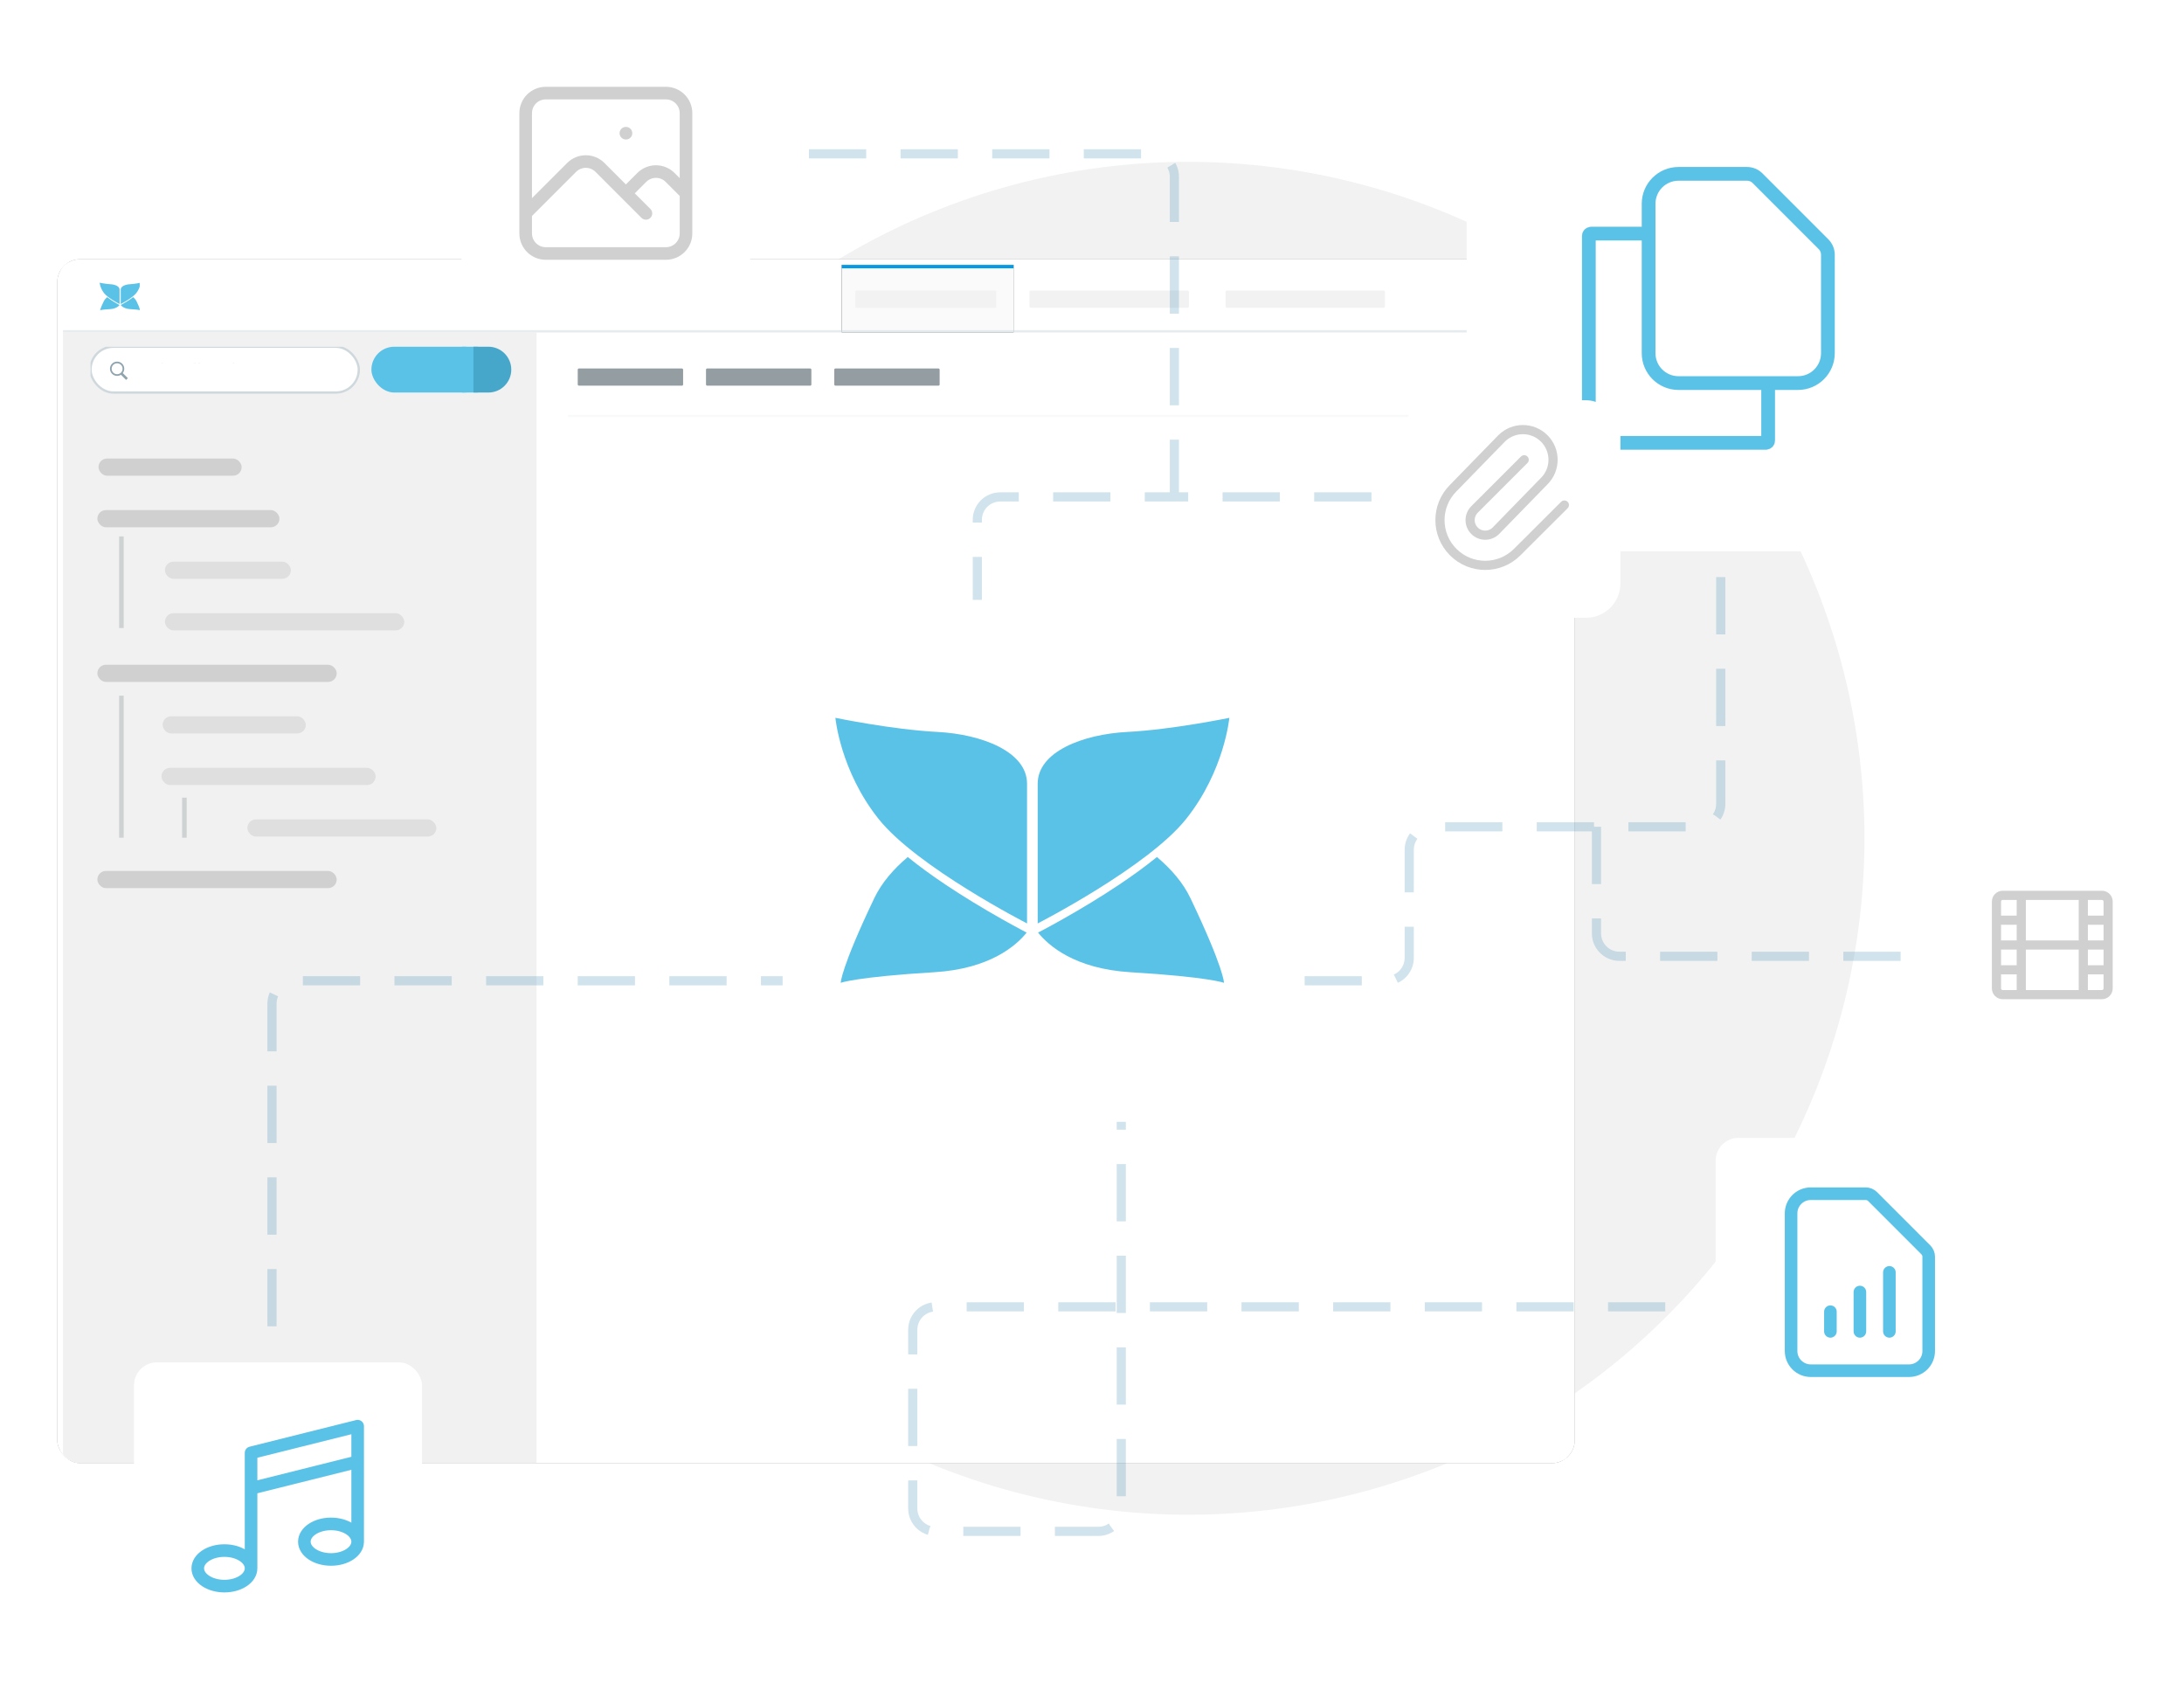 <?xml version="1.0"?>
<svg xmlns="http://www.w3.org/2000/svg" width="800" height="619" viewBox="0 0 1907 1475" fill="none">
<circle cx="1037.5" cy="731.5" r="590.5" fill="#F2F2F2"/>
<g filter="url(#filter0_d)">
<g clip-path="url(#clip0)">
<rect x="40" y="216" width="1325" height="1051" rx="20" fill="#969696"/>
<rect x="42.5" y="218.5" width="1808" height="1046" rx="10.5" fill="white" stroke="white" stroke-width="5"/>
<mask id="mask0" style="mask-type:alpha" maskUnits="userSpaceOnUse" x="40" y="216" width="1813" height="1051">
<rect x="42.5" y="218.5" width="1808" height="1046" rx="10.5" fill="white" stroke="white" stroke-width="5"/>
</mask>
<g mask="url(#mask0)">
<rect width="1803" height="58.907" transform="translate(45 220.935)" fill="white"/>
<path fill-rule="evenodd" clip-rule="evenodd" d="M86.26 237.821C82.141 237.607 77 236.518 77 236.518C77 236.518 77.412 241.232 80.887 245.643C84.38 250.053 94.41 255.125 94.41 255.125V242.482C94.41 239.625 90.362 238.018 86.26 237.821ZM103.563 237.821C107.683 237.607 112.823 236.518 112.823 236.518C112.823 236.518 112.411 241.232 108.936 245.643C105.444 250.053 95.413 255.125 95.413 255.125V242.482C95.413 239.625 99.461 238.018 103.563 237.821ZM109.277 252.839C108.614 251.446 107.521 250.196 106.214 249.107C105.229 249.946 104.082 250.768 102.721 251.66C101.109 252.75 99.407 253.785 97.634 254.768C97.061 255.125 96.488 255.428 95.968 255.696C95.943 255.713 95.919 255.73 95.894 255.746C95.762 255.835 95.639 255.919 95.503 255.964C95.476 255.964 95.462 255.977 95.449 255.991C95.436 256.004 95.422 256.018 95.395 256.018C96.327 257.16 98.727 259.285 103.814 259.589C110.942 260 112.34 260.518 112.34 260.518C112.34 260.518 112.34 259.214 109.277 252.839ZM83.556 249.107C82.302 250.196 81.209 251.446 80.546 252.839C77.466 259.214 77.466 260.518 77.466 260.518C77.466 260.518 78.863 260 85.992 259.589C91.079 259.285 93.479 257.16 94.41 256.018C94.383 256.018 94.37 256.004 94.356 255.991C94.343 255.977 94.329 255.964 94.303 255.964C94.166 255.919 94.043 255.835 93.911 255.746C93.887 255.73 93.862 255.713 93.837 255.696C93.317 255.428 92.744 255.125 92.171 254.768C90.398 253.785 88.696 252.75 87.084 251.66C85.741 250.768 84.594 249.946 83.556 249.107Z" fill="#5BC2E7"/>
<path fill-rule="evenodd" clip-rule="evenodd" d="M174.874 240.992C174.721 241.297 174.415 241.45 174.007 241.45C173.783 241.45 173.641 241.368 173.461 241.264L173.461 241.264C173.395 241.226 173.324 241.186 173.242 241.145C172.936 240.992 172.63 240.84 172.222 240.535C172.032 240.472 171.852 240.383 171.662 240.289C171.391 240.156 171.102 240.014 170.743 239.924L170.651 239.901C170.073 239.757 169.523 239.619 168.651 239.619C167.886 239.619 167.325 239.772 166.866 239.924C166.254 240.077 165.846 240.382 165.54 240.687C165.081 240.992 164.775 241.297 164.673 241.704L164.631 241.829C164.493 242.237 164.367 242.61 164.367 243.026C164.367 243.636 164.52 244.043 164.826 244.501C165.132 244.958 165.591 245.263 166.152 245.518C166.208 245.545 166.264 245.573 166.319 245.601C166.868 245.877 167.395 246.142 168.09 246.28C168.774 246.417 169.418 246.675 170.093 246.946L170.2 246.989L170.335 247.043C170.506 247.111 170.675 247.18 170.842 247.248C171.422 247.482 171.985 247.71 172.579 247.907C173.17 248.143 173.64 248.47 174.105 248.795L174.106 248.795C174.242 248.89 174.378 248.985 174.517 249.077C175.129 249.535 175.537 250.094 175.843 250.704C176.149 251.314 176.302 252.179 176.302 253.043C176.302 254.06 176.149 255.128 175.69 255.992C175.231 256.857 174.823 257.619 174.058 258.331C173.293 258.941 172.426 259.501 171.406 259.806C170.386 260.111 169.161 260.416 167.682 260.416C166.05 260.416 164.724 260.111 163.398 259.653C162.072 259.196 161.052 258.484 160.134 257.721L161.001 256.246L161.46 255.789C161.613 255.636 161.919 255.636 162.072 255.636C162.225 255.636 162.684 255.789 162.939 255.941C163.137 256.04 163.334 256.202 163.559 256.387L163.559 256.387C163.683 256.488 163.815 256.596 163.959 256.704C164.278 256.916 164.572 257.054 164.927 257.221C165.083 257.294 165.251 257.373 165.438 257.467C166.05 257.619 166.764 257.772 167.682 257.772C168.447 257.772 169.161 257.619 169.773 257.467C170.386 257.314 170.794 257.009 171.253 256.602C171.712 256.297 172.018 255.84 172.12 255.433L172.153 255.335C172.294 254.916 172.426 254.525 172.426 253.958C172.426 253.348 172.273 252.789 171.967 252.331C171.661 251.874 171.1 251.314 170.641 251.009C170.585 250.981 170.53 250.954 170.475 250.926L170.474 250.926C169.924 250.65 169.398 250.385 168.702 250.246C168.018 250.11 167.375 249.852 166.7 249.58L166.699 249.58C166.619 249.548 166.539 249.516 166.458 249.484C166.18 249.373 165.909 249.282 165.639 249.192C165.167 249.034 164.701 248.878 164.214 248.619C163.973 248.475 163.751 248.345 163.542 248.223L163.541 248.222L163.541 248.222L163.54 248.222L163.54 248.222C163.089 247.958 162.694 247.728 162.276 247.45C161.664 246.992 161.256 246.433 160.95 245.67C160.644 244.907 160.491 244.196 160.491 243.179C160.491 242.314 160.644 241.551 161.103 240.687C161.409 239.924 161.97 239.212 162.735 238.602C163.5 237.992 164.214 237.585 165.234 237.128C166.254 236.67 167.325 236.518 168.651 236.518C170.131 236.518 171.457 236.823 172.63 237.28C173.803 237.738 174.874 238.45 175.741 239.212L174.874 240.992ZM134.939 236.874V240.28H127.952V260.518H124.228V240.28H117.292V236.874H134.939ZM147.332 236.874C148.658 236.874 149.985 237.179 151.056 237.636C152.229 238.094 153.147 238.806 154.014 239.568C154.881 240.331 155.493 241.501 155.952 242.67C156.411 243.992 156.717 245.314 156.717 246.941C156.717 247.551 156.717 247.958 156.564 248.111C156.411 248.263 156.105 248.416 155.799 248.416H140.702C140.702 249.89 141.008 251.06 141.314 252.128C141.62 253.145 142.181 254.06 142.793 254.772C143.405 255.484 144.119 255.941 145.037 256.399C145.904 256.704 146.822 257.009 147.995 257.009C149.016 257.009 149.934 256.857 150.495 256.704C151.107 256.551 151.821 256.246 152.433 255.941C153.045 255.636 153.3 255.484 153.759 255.179C154.065 254.874 154.371 254.874 154.626 254.874C154.932 254.874 155.238 255.026 155.391 255.331L156.564 256.806C156.105 257.416 155.544 257.975 154.779 258.433C154.014 258.89 153.3 259.196 152.535 259.45C151.888 259.708 151.167 259.857 150.529 259.989C150.412 260.013 150.299 260.036 150.189 260.06C149.322 260.212 148.556 260.212 147.689 260.212C146.057 260.212 144.731 259.907 143.405 259.45C142.079 258.992 140.906 258.128 139.988 257.111C138.968 256.094 138.203 254.874 137.744 253.297C137.132 251.823 136.979 250.043 136.979 248.111C136.979 246.484 137.285 245.009 137.744 243.687C138.203 242.365 138.917 241.196 139.835 240.128C140.702 239.111 141.926 238.348 143.252 237.789C144.527 237.179 145.751 236.874 147.332 236.874ZM142.895 241.45C144.068 240.433 145.547 239.823 147.485 239.823C148.403 239.823 149.118 239.975 149.679 240.28C150.444 240.585 151.005 240.992 151.464 241.602C152.025 242.06 152.331 242.772 152.637 243.535C152.943 244.246 153.096 245.162 153.096 246.026H140.804C141.11 244.094 141.875 242.619 142.895 241.45ZM193.439 241.45C193.847 241.45 194.153 241.297 194.306 240.992L195.173 239.518C194.306 238.755 193.235 238.043 192.062 237.585C190.889 237.128 189.562 236.823 188.083 236.823C186.757 236.823 185.686 236.975 184.666 237.433C183.646 237.89 182.932 238.297 182.167 238.907C181.402 239.518 180.841 240.229 180.535 240.992C180.076 241.857 179.923 242.619 179.923 243.484C179.923 244.501 180.076 245.212 180.382 245.975C180.688 246.738 181.096 247.297 181.708 247.755C181.847 247.847 181.983 247.942 182.119 248.037C182.585 248.361 183.055 248.688 183.646 248.924C184.133 249.183 184.599 249.339 185.071 249.497C185.341 249.587 185.612 249.678 185.89 249.789C185.971 249.821 186.052 249.853 186.132 249.885L186.132 249.886C186.807 250.157 187.45 250.415 188.134 250.551C188.83 250.69 189.356 250.955 189.906 251.231L189.906 251.231C189.941 251.248 189.975 251.265 190.009 251.283C190.03 251.293 190.051 251.304 190.072 251.314C190.633 251.568 191.093 251.874 191.399 252.331C191.705 252.789 191.858 253.348 191.858 253.958C191.858 254.525 191.726 254.916 191.584 255.335L191.552 255.433C191.45 255.84 191.144 256.297 190.685 256.602C190.225 257.009 189.817 257.314 189.205 257.467C188.593 257.619 187.879 257.772 187.114 257.772C186.196 257.772 185.482 257.619 184.87 257.467C184.683 257.373 184.515 257.294 184.359 257.221C184.004 257.054 183.71 256.916 183.391 256.704C183.247 256.596 183.115 256.488 182.992 256.387L182.991 256.387L182.991 256.387C182.766 256.202 182.569 256.04 182.371 255.941C182.116 255.789 181.657 255.636 181.504 255.636C181.351 255.636 181.045 255.636 180.892 255.789L180.433 256.246L179.566 257.721C180.484 258.484 181.504 259.196 182.83 259.653C184.156 260.111 185.482 260.416 187.114 260.416C188.593 260.416 189.817 260.111 190.838 259.806C191.858 259.501 192.725 259.094 193.49 258.331C194.255 257.619 194.663 256.857 195.122 255.992C195.581 255.128 195.734 254.06 195.734 253.043C195.734 252.179 195.581 251.314 195.275 250.704C194.969 250.094 194.561 249.535 193.949 249.077C193.81 248.985 193.674 248.89 193.537 248.795L193.537 248.795C193.072 248.47 192.602 248.143 192.011 247.907C191.417 247.71 190.854 247.482 190.274 247.248L190.274 247.247C190.107 247.18 189.938 247.111 189.766 247.043C189.685 247.011 189.605 246.978 189.525 246.946L189.525 246.946C188.85 246.675 188.206 246.417 187.522 246.28C186.827 246.142 186.3 245.877 185.751 245.601C185.696 245.573 185.64 245.545 185.584 245.518C185.023 245.263 184.564 244.958 184.258 244.501C183.952 244.043 183.799 243.636 183.799 243.026C183.799 242.61 183.925 242.237 184.063 241.829L184.105 241.704C184.207 241.297 184.513 240.992 184.972 240.687C185.278 240.382 185.686 240.077 186.298 239.924C186.757 239.772 187.318 239.619 188.083 239.619C188.955 239.619 189.505 239.757 190.083 239.901L190.174 239.924C190.534 240.014 190.823 240.156 191.094 240.289C191.283 240.383 191.464 240.472 191.654 240.535C192.062 240.84 192.368 240.992 192.674 241.145C192.756 241.186 192.827 241.226 192.893 241.264C193.073 241.368 193.215 241.45 193.439 241.45ZM217.308 259.907H215.574C215.115 259.907 214.809 259.907 214.707 259.755C214.401 259.602 214.248 259.297 214.248 258.992L213.789 256.907C213.221 257.474 212.696 257.865 212.135 258.284L212.004 258.382C211.391 258.84 210.83 259.145 210.218 259.399C209.606 259.704 208.892 259.857 208.127 260.009L208.007 260.033C207.287 260.177 206.603 260.314 205.781 260.314C204.914 260.314 203.996 260.162 203.282 260.009C202.517 259.857 201.803 259.399 201.191 258.992C200.579 258.535 200.171 257.823 199.865 257.06C199.559 256.297 199.406 255.433 199.406 254.416C199.406 253.551 199.712 252.636 200.171 251.924C200.63 251.06 201.497 250.297 202.517 249.687C203.537 249.077 205.016 248.518 206.801 248.06C208.586 247.602 210.779 247.45 213.33 247.297V245.518C213.33 243.738 212.871 242.416 212.157 241.551C211.391 240.687 210.218 240.229 208.739 240.229C207.719 240.229 206.954 240.382 206.24 240.535C206.086 240.612 205.934 240.689 205.784 240.765C205.341 240.991 204.913 241.209 204.455 241.399C203.996 241.704 203.588 242.009 203.282 242.263C202.976 242.568 202.517 242.568 202.262 242.568C201.956 242.568 201.803 242.568 201.497 242.416C201.258 242.297 201.206 242.178 201.121 241.986C201.098 241.932 201.072 241.873 201.038 241.806L200.579 240.331C201.752 239.162 203.231 238.246 204.557 237.687C206.036 237.077 207.668 236.823 209.453 236.823C210.779 236.823 211.8 236.975 212.871 237.433C213.942 237.89 214.656 238.45 215.37 239.212C216.135 239.975 216.543 240.84 216.849 241.857C217.155 242.874 217.308 244.094 217.308 245.416V259.907ZM208.943 257.263C208.331 257.416 207.77 257.416 207.005 257.416C206.597 257.416 205.985 257.416 205.373 257.111C205.339 257.098 205.305 257.086 205.271 257.073C204.89 256.932 204.481 256.78 204.2 256.501C203.894 256.246 203.588 255.941 203.435 255.484C203.282 255.179 203.129 254.619 203.129 254.009C203.129 253.399 203.282 252.84 203.741 252.382C204.2 251.924 204.761 251.518 205.526 251.06C206.291 250.806 207.311 250.501 208.637 250.196C209.963 249.89 211.595 249.738 213.381 249.738V254.467C213.076 254.837 212.795 255.096 212.506 255.362C212.359 255.497 212.209 255.634 212.054 255.789C212.013 255.812 211.971 255.835 211.929 255.858C211.496 256.098 210.993 256.375 210.575 256.653C210.116 256.958 209.555 257.111 208.943 257.263Z" fill="#5BC2E7"/>
<rect width="150" height="58.907" transform="translate(725 220.935)" fill="#263238"/>
<rect x="725" y="220.935" width="150" height="58.907" fill="#FAFAFA"/>
<rect x="725" y="220.935" width="150" height="3" fill="#039BE5"/>
<path d="M740.196 255.935L743.99 246.135H745.53L749.296 255.935H747.686L746.762 253.499H742.66L741.736 255.935H740.196ZM743.962 250.083L743.22 252.043H746.216L745.446 250.027C745.418 249.961 745.362 249.798 745.278 249.537C745.194 249.275 745.1 248.986 744.998 248.669C744.895 248.351 744.802 248.071 744.718 247.829C744.643 248.071 744.559 248.337 744.466 248.627C744.372 248.916 744.279 249.191 744.186 249.453C744.102 249.714 744.027 249.924 743.962 250.083ZM754.044 256.075C752.458 256.075 751.226 255.44 750.348 254.171L751.384 252.981C751.842 253.634 752.28 254.087 752.7 254.339C753.12 254.591 753.62 254.717 754.198 254.717C754.73 254.717 755.178 254.595 755.542 254.353C755.916 254.11 756.102 253.797 756.102 253.415C756.102 252.985 755.92 252.635 755.556 252.365C755.192 252.085 754.618 251.87 753.834 251.721C751.837 251.329 750.838 250.335 750.838 248.739C750.838 248.207 750.988 247.735 751.286 247.325C751.585 246.914 751.986 246.592 752.49 246.359C753.004 246.116 753.578 245.995 754.212 245.995C755.752 245.995 756.858 246.569 757.53 247.717L756.466 248.767C756.186 248.309 755.85 247.959 755.458 247.717C755.076 247.474 754.646 247.353 754.17 247.353C753.629 247.353 753.19 247.479 752.854 247.731C752.518 247.973 752.35 248.295 752.35 248.697C752.35 249.098 752.5 249.425 752.798 249.677C753.106 249.919 753.629 250.115 754.366 250.265C755.393 250.479 756.191 250.825 756.76 251.301C757.33 251.777 757.614 252.351 757.614 253.023C757.614 253.956 757.292 254.698 756.648 255.249C756.014 255.799 755.146 256.075 754.044 256.075ZM762.781 256.075C761.194 256.075 759.962 255.44 759.085 254.171L760.121 252.981C760.578 253.634 761.017 254.087 761.437 254.339C761.857 254.591 762.356 254.717 762.935 254.717C763.467 254.717 763.915 254.595 764.279 254.353C764.652 254.11 764.839 253.797 764.839 253.415C764.839 252.985 764.657 252.635 764.293 252.365C763.929 252.085 763.355 251.87 762.571 251.721C760.573 251.329 759.575 250.335 759.575 248.739C759.575 248.207 759.724 247.735 760.023 247.325C760.321 246.914 760.723 246.592 761.227 246.359C761.74 246.116 762.314 245.995 762.949 245.995C764.489 245.995 765.595 246.569 766.267 247.717L765.203 248.767C764.923 248.309 764.587 247.959 764.195 247.717C763.812 247.474 763.383 247.353 762.907 247.353C762.365 247.353 761.927 247.479 761.591 247.731C761.255 247.973 761.087 248.295 761.087 248.697C761.087 249.098 761.236 249.425 761.535 249.677C761.843 249.919 762.365 250.115 763.103 250.265C764.129 250.479 764.927 250.825 765.497 251.301C766.066 251.777 766.351 252.351 766.351 253.023C766.351 253.956 766.029 254.698 765.385 255.249C764.75 255.799 763.882 256.075 762.781 256.075ZM768.493 255.935V246.135H774.667V247.591H770.005V250.181H773.897V251.637H770.005V254.479H774.667V255.935H768.493ZM778.955 255.935V247.591H776.211V246.135H783.295V247.591H780.467V255.935H778.955ZM783.135 252.645V251.217H787.167V252.645H783.135ZM789.274 255.935V246.135H790.758L793.964 251.357L797.226 246.135H798.626V255.935H797.114V251.917C797.114 251.291 797.124 250.717 797.142 250.195C797.17 249.672 797.208 249.163 797.254 248.669L794.384 253.121H793.46L790.646 248.683C790.693 249.149 790.726 249.644 790.744 250.167C790.772 250.68 790.786 251.263 790.786 251.917V255.935H789.274ZM800.352 255.935L804.146 246.135H805.686L809.452 255.935H807.842L806.918 253.499H802.816L801.892 255.935H800.352ZM804.118 250.083L803.376 252.043H806.372L805.602 250.027C805.574 249.961 805.518 249.798 805.434 249.537C805.35 249.275 805.257 248.986 805.154 248.669C805.051 248.351 804.958 248.071 804.874 247.829C804.799 248.071 804.715 248.337 804.622 248.627C804.529 248.916 804.435 249.191 804.342 249.453C804.258 249.714 804.183 249.924 804.118 250.083ZM811.177 255.935V246.135H812.535L818.233 253.765C818.158 253.195 818.102 252.537 818.065 251.791C818.037 251.044 818.023 250.232 818.023 249.355V246.135H819.535V255.935H818.149L812.451 248.459C812.516 249.271 812.567 249.901 812.605 250.349C812.642 250.787 812.665 251.119 812.675 251.343C812.684 251.557 812.689 251.73 812.689 251.861V255.935H811.177ZM821.256 255.935L825.05 246.135H826.59L830.356 255.935H828.746L827.822 253.499H823.72L822.796 255.935H821.256ZM825.022 250.083L824.28 252.043H827.276L826.506 250.027C826.478 249.961 826.422 249.798 826.338 249.537C826.254 249.275 826.161 248.986 826.058 248.669C825.956 248.351 825.862 248.071 825.778 247.829C825.704 248.071 825.62 248.337 825.526 248.627C825.433 248.916 825.34 249.191 825.246 249.453C825.162 249.714 825.088 249.924 825.022 250.083ZM836.19 256.075C835.48 256.075 834.818 255.949 834.202 255.697C833.586 255.435 833.044 255.076 832.578 254.619C832.111 254.161 831.747 253.629 831.486 253.023C831.234 252.407 831.108 251.744 831.108 251.035C831.108 250.335 831.234 249.681 831.486 249.075C831.747 248.468 832.106 247.941 832.564 247.493C833.03 247.035 833.572 246.681 834.188 246.429C834.804 246.177 835.466 246.051 836.176 246.051C836.67 246.051 837.151 246.121 837.618 246.261C838.094 246.401 838.523 246.597 838.906 246.849C839.288 247.101 839.601 247.39 839.844 247.717L838.864 248.739C838.014 247.927 837.118 247.521 836.176 247.521C835.513 247.521 834.916 247.675 834.384 247.983C833.852 248.291 833.427 248.711 833.11 249.243C832.802 249.775 832.648 250.372 832.648 251.035C832.648 251.52 832.741 251.982 832.928 252.421C833.114 252.85 833.371 253.228 833.698 253.555C834.034 253.881 834.416 254.138 834.846 254.325C835.284 254.511 835.746 254.605 836.232 254.605C836.726 254.605 837.174 254.511 837.576 254.325C837.986 254.138 838.313 253.886 838.556 253.569C838.808 253.242 838.934 252.883 838.934 252.491V252.407H836.148V250.909H840.488C840.516 251.067 840.534 251.217 840.544 251.357C840.553 251.487 840.558 251.618 840.558 251.749C840.558 252.607 840.362 253.363 839.97 254.017C839.587 254.661 839.064 255.165 838.402 255.529C837.739 255.893 837.002 256.075 836.19 256.075ZM842.526 255.935V246.135H848.7V247.591H844.038V250.181H847.93V251.637H844.038V254.479H848.7V255.935H842.526ZM851.126 255.935V246.135H855.298C855.858 246.135 856.371 246.275 856.838 246.555C857.314 246.825 857.692 247.199 857.972 247.675C858.252 248.141 858.392 248.669 858.392 249.257C858.392 249.854 858.215 250.405 857.86 250.909C857.505 251.413 857.053 251.781 856.502 252.015L858.784 255.949L856.95 255.935L854.878 252.253H852.638V255.935H851.126ZM852.638 250.797H855.438C855.849 250.797 856.185 250.647 856.446 250.349C856.717 250.05 856.852 249.681 856.852 249.243C856.852 248.757 856.679 248.361 856.334 248.053C855.998 247.745 855.569 247.591 855.046 247.591H852.638V250.797Z" fill="#78909C"/>
<path d="M1063.8 255.935V254.535H1065.38V247.535H1063.8V246.135H1068.48V247.535H1066.89V254.535H1068.48V255.935H1063.8ZM1070.85 255.935V246.135H1072.33L1075.54 251.357L1078.8 246.135H1080.2V255.935H1078.69V251.917C1078.69 251.291 1078.7 250.717 1078.72 250.195C1078.74 249.672 1078.78 249.163 1078.83 248.669L1075.96 253.121H1075.03L1072.22 248.683C1072.27 249.149 1072.3 249.644 1072.32 250.167C1072.35 250.68 1072.36 251.263 1072.36 251.917V255.935H1070.85ZM1082.95 255.935V246.135H1086.94C1087.47 246.135 1087.95 246.27 1088.38 246.541C1088.82 246.802 1089.17 247.161 1089.43 247.619C1089.69 248.076 1089.82 248.585 1089.82 249.145C1089.82 249.705 1089.69 250.213 1089.43 250.671C1089.17 251.128 1088.82 251.497 1088.38 251.777C1087.95 252.047 1087.47 252.183 1086.94 252.183H1084.46V255.935H1082.95ZM1084.46 250.727H1086.91C1087.16 250.727 1087.39 250.657 1087.6 250.517C1087.8 250.367 1087.96 250.176 1088.09 249.943C1088.22 249.7 1088.28 249.434 1088.28 249.145C1088.28 248.715 1088.15 248.351 1087.88 248.053C1087.61 247.745 1087.28 247.591 1086.91 247.591H1084.46V250.727ZM1095.92 256.075C1095.23 256.075 1094.59 255.949 1094.01 255.697C1093.43 255.445 1092.92 255.095 1092.48 254.647C1092.05 254.189 1091.71 253.657 1091.47 253.051C1091.24 252.435 1091.12 251.763 1091.12 251.035C1091.12 250.307 1091.24 249.639 1091.47 249.033C1091.71 248.417 1092.05 247.885 1092.48 247.437C1092.92 246.979 1093.43 246.625 1094.01 246.373C1094.59 246.121 1095.23 245.995 1095.92 245.995C1096.61 245.995 1097.25 246.121 1097.83 246.373C1098.42 246.625 1098.92 246.979 1099.35 247.437C1099.79 247.894 1100.13 248.431 1100.36 249.047C1100.6 249.653 1100.73 250.316 1100.73 251.035C1100.73 251.753 1100.6 252.421 1100.36 253.037C1100.13 253.643 1099.79 254.175 1099.35 254.633C1098.92 255.09 1098.42 255.445 1097.83 255.697C1097.25 255.949 1096.61 256.075 1095.92 256.075ZM1095.92 254.605C1096.55 254.605 1097.11 254.451 1097.6 254.143C1098.1 253.835 1098.49 253.41 1098.77 252.869C1099.05 252.327 1099.19 251.716 1099.19 251.035C1099.19 250.353 1099.05 249.742 1098.77 249.201C1098.49 248.659 1098.1 248.235 1097.6 247.927C1097.11 247.619 1096.55 247.465 1095.92 247.465C1095.29 247.465 1094.72 247.619 1094.23 247.927C1093.74 248.235 1093.36 248.659 1093.08 249.201C1092.8 249.733 1092.66 250.344 1092.66 251.035C1092.66 251.725 1092.8 252.341 1093.08 252.883C1093.36 253.415 1093.74 253.835 1094.23 254.143C1094.72 254.451 1095.29 254.605 1095.92 254.605ZM1102.77 255.935V246.135H1106.94C1107.5 246.135 1108.02 246.275 1108.48 246.555C1108.96 246.825 1109.34 247.199 1109.62 247.675C1109.9 248.141 1110.04 248.669 1110.04 249.257C1110.04 249.854 1109.86 250.405 1109.51 250.909C1109.15 251.413 1108.7 251.781 1108.15 252.015L1110.43 255.949L1108.6 255.935L1106.52 252.253H1104.28V255.935H1102.77ZM1104.28 250.797H1107.08C1107.5 250.797 1107.83 250.647 1108.09 250.349C1108.36 250.05 1108.5 249.681 1108.5 249.243C1108.5 248.757 1108.33 248.361 1107.98 248.053C1107.64 247.745 1107.22 247.591 1106.69 247.591H1104.28V250.797ZM1114.1 255.935V247.591H1111.35V246.135H1118.44V247.591H1115.61V255.935H1114.1ZM1118.28 252.645V251.217H1122.31V252.645H1118.28ZM1124.41 255.935V246.135H1125.93V250.321H1130.81V246.135H1132.32V255.935H1130.81V251.777H1125.93V255.935H1124.41ZM1138.87 256.019C1138.12 256.019 1137.44 255.855 1136.84 255.529C1136.25 255.193 1135.77 254.735 1135.43 254.157C1135.09 253.569 1134.93 252.906 1134.93 252.169V246.121H1136.44V252.043C1136.44 252.519 1136.55 252.948 1136.77 253.331C1137 253.704 1137.29 254.003 1137.66 254.227C1138.03 254.451 1138.43 254.563 1138.87 254.563C1139.34 254.563 1139.76 254.451 1140.13 254.227C1140.52 254.003 1140.82 253.704 1141.04 253.331C1141.27 252.948 1141.38 252.519 1141.38 252.043V246.121H1142.82V252.169C1142.82 252.906 1142.65 253.569 1142.3 254.157C1141.97 254.735 1141.5 255.193 1140.9 255.529C1140.31 255.855 1139.63 256.019 1138.87 256.019ZM1145.43 255.935V246.135H1149.52C1150.46 246.135 1151.17 246.345 1151.66 246.765C1152.15 247.185 1152.4 247.796 1152.4 248.599C1152.4 249.056 1152.29 249.457 1152.08 249.803C1151.86 250.139 1151.56 250.395 1151.17 250.573C1151.7 250.769 1152.13 251.081 1152.44 251.511C1152.76 251.931 1152.92 252.444 1152.92 253.051C1152.92 253.984 1152.63 254.698 1152.05 255.193C1151.48 255.687 1150.68 255.935 1149.66 255.935H1145.43ZM1146.94 250.195H1149.43C1149.85 250.195 1150.2 250.073 1150.47 249.831C1150.75 249.588 1150.89 249.275 1150.89 248.893C1150.89 248.473 1150.75 248.151 1150.47 247.927C1150.19 247.703 1149.79 247.591 1149.26 247.591H1146.94V250.195ZM1146.94 254.479H1149.57C1150.14 254.479 1150.59 254.353 1150.9 254.101C1151.22 253.849 1151.38 253.489 1151.38 253.023C1151.38 252.584 1151.21 252.248 1150.86 252.015C1150.52 251.772 1150.07 251.651 1149.5 251.651H1146.94V254.479Z" fill="#78909C"/>
<rect opacity="0.5" x="45" y="277.935" width="1803" height="2" fill="#CFD8DC"/>
<g clip-path="url(#clip1)">
<rect x="462.463" y="284.389" width="897.996" height="115" fill="white"/>
<rect x="462.463" y="284.389" width="897.996" height="68" fill="white"/>
<circle cx="1312.46" cy="318.389" r="20" fill="#5BC2E7"/>
</g>
<rect x="494.463" y="311.389" width="92" height="15" rx="1" fill="#939DA2"/>
<rect x="606.463" y="311.389" width="92" height="15" rx="1" fill="#939DA2"/>
<rect x="718.463" y="311.389" width="92" height="15" rx="1" fill="#939DA2"/>
<path opacity="0.3" d="M487.113 352.889H1339.6" stroke="#E6EDEF" stroke-width="2" stroke-linecap="square"/>
<rect x="45" y="279.388" width="413.459" height="992" fill="#F1F1F1"/>
<g clip-path="url(#clip2)">
<rect x="314.299" y="292.388" width="101.112" height="40" rx="20" fill="#5BC2E7"/>
<g clip-path="url(#clip3)">
<rect x="393.387" y="292.388" width="14.015" height="40" fill="#5BC2E7"/>
<path fill-rule="evenodd" clip-rule="evenodd" d="M403.397 292.388H416.434C427.48 292.388 436.434 301.342 436.434 312.388V312.388C436.434 323.433 427.48 332.388 416.434 332.388H403.397V292.388Z" fill="#46A7CA"/>
</g>
<rect x="69.026" y="292.388" width="234.26" height="40" rx="20" fill="white" stroke="#CFD8DC" stroke-width="2"/>
<path fill-rule="evenodd" clip-rule="evenodd" d="M86.026 311.623C86.026 308.176 88.814 305.388 92.261 305.388C95.708 305.388 98.496 308.176 98.496 311.623C98.496 313.045 98.012 314.345 97.213 315.393L101.66 319.829L100.101 321.388L95.597 316.883C94.631 317.497 93.492 317.858 92.261 317.858C88.814 317.858 86.026 315.07 86.026 311.623ZM97.029 311.623C97.029 308.982 94.902 306.855 92.261 306.855C89.621 306.855 87.493 308.982 87.493 311.623C87.493 314.263 89.621 316.391 92.261 316.391C94.902 316.391 97.029 314.263 97.029 311.623Z" fill="#90A4AE"/>
<path d="M116.05 318.548C114.237 318.548 112.829 317.822 111.826 316.372L113.01 315.012C113.533 315.758 114.034 316.276 114.514 316.564C114.994 316.852 115.565 316.996 116.226 316.996C116.834 316.996 117.346 316.857 117.762 316.58C118.189 316.302 118.402 315.945 118.402 315.508C118.402 315.017 118.194 314.617 117.778 314.308C117.362 313.988 116.706 313.742 115.81 313.572C113.528 313.124 112.386 311.988 112.386 310.164C112.386 309.556 112.557 309.017 112.898 308.548C113.24 308.078 113.698 307.71 114.274 307.444C114.861 307.166 115.517 307.028 116.242 307.028C118.002 307.028 119.266 307.684 120.034 308.996L118.818 310.196C118.498 309.673 118.114 309.273 117.666 308.996C117.229 308.718 116.738 308.58 116.194 308.58C115.576 308.58 115.074 308.724 114.69 309.012C114.306 309.289 114.114 309.657 114.114 310.116C114.114 310.574 114.285 310.948 114.626 311.236C114.978 311.513 115.576 311.737 116.418 311.908C117.592 312.153 118.504 312.548 119.154 313.092C119.805 313.636 120.13 314.292 120.13 315.06C120.13 316.126 119.762 316.974 119.026 317.604C118.301 318.233 117.309 318.548 116.05 318.548ZM125.731 318.548C124.952 318.548 124.253 318.356 123.635 317.972C123.027 317.588 122.541 317.065 122.179 316.404C121.827 315.742 121.651 315.001 121.651 314.18C121.651 313.358 121.827 312.617 122.179 311.956C122.541 311.294 123.027 310.772 123.635 310.388C124.253 310.004 124.952 309.812 125.731 309.812C126.477 309.812 127.155 309.966 127.763 310.276C128.381 310.574 128.851 310.985 129.171 311.508L128.259 312.628C128.003 312.254 127.645 311.94 127.187 311.684C126.739 311.428 126.307 311.3 125.891 311.3C125.379 311.3 124.92 311.428 124.515 311.684C124.12 311.929 123.805 312.27 123.571 312.708C123.336 313.145 123.219 313.636 123.219 314.18C123.219 314.724 123.341 315.214 123.587 315.652C123.832 316.078 124.157 316.42 124.563 316.676C124.968 316.932 125.416 317.06 125.907 317.06C126.771 317.06 127.555 316.633 128.259 315.78L129.171 316.9C128.829 317.38 128.339 317.774 127.699 318.084C127.069 318.393 126.413 318.548 125.731 318.548ZM130.725 318.388V306.548H132.373V311.3C132.651 310.884 133.04 310.532 133.541 310.244C134.053 309.956 134.581 309.812 135.125 309.812C137.045 309.812 138.005 310.964 138.005 313.268V318.388H136.357V313.38C136.357 311.94 135.765 311.252 134.581 311.316C134.165 311.316 133.787 311.406 133.445 311.588C133.115 311.758 132.853 311.993 132.661 312.292C132.469 312.59 132.373 312.926 132.373 313.3V318.388H130.725ZM140.241 318.388V309.988H141.889V311.3C142.166 310.884 142.556 310.532 143.057 310.244C143.569 309.956 144.097 309.812 144.641 309.812C146.561 309.812 147.521 310.964 147.521 313.268V318.388H145.873V313.38C145.873 311.94 145.281 311.252 144.097 311.316C143.681 311.316 143.302 311.406 142.961 311.588C142.63 311.758 142.369 311.993 142.177 312.292C141.985 312.59 141.889 312.926 141.889 313.3V318.388H140.241ZM153.676 318.548C152.812 318.548 152.044 318.366 151.372 318.004C150.711 317.63 150.188 317.124 149.804 316.484C149.431 315.844 149.244 315.108 149.244 314.276C149.244 313.39 149.426 312.617 149.788 311.956C150.162 311.284 150.668 310.761 151.308 310.388C151.959 310.004 152.7 309.806 153.532 309.796C154.258 309.806 154.908 309.988 155.484 310.34C156.071 310.692 156.53 311.172 156.86 311.78C157.202 312.388 157.362 313.086 157.34 313.876L157.324 314.58H150.892C150.988 315.337 151.298 315.94 151.82 316.388C152.354 316.825 153.026 317.044 153.836 317.044C154.252 317.044 154.636 316.974 154.988 316.836C155.351 316.697 155.74 316.446 156.156 316.084L156.988 317.252C156.594 317.636 156.092 317.95 155.484 318.196C154.876 318.43 154.274 318.548 153.676 318.548ZM153.532 311.316C152.092 311.316 151.234 311.966 150.956 313.268H155.66V313.156C155.628 312.804 155.511 312.489 155.308 312.212C155.106 311.934 154.85 311.716 154.54 311.556C154.231 311.396 153.895 311.316 153.532 311.316ZM159.163 318.388V306.548H160.811V318.388H159.163ZM163.179 318.388V306.548H164.827V318.388H163.179ZM169.963 318.548C169.259 318.548 168.624 318.425 168.059 318.18C167.493 317.934 167.024 317.572 166.651 317.092L167.771 316.132C168.091 316.505 168.437 316.777 168.811 316.948C169.195 317.108 169.627 317.188 170.107 317.188C170.501 317.188 170.821 317.092 171.067 316.9C171.323 316.708 171.451 316.446 171.451 316.116C171.451 315.838 171.349 315.614 171.147 315.444C170.944 315.284 170.48 315.108 169.755 314.916C169.136 314.756 168.629 314.574 168.235 314.372C167.84 314.169 167.536 313.94 167.323 313.684C167.013 313.3 166.859 312.814 166.859 312.228C166.859 311.758 166.992 311.342 167.259 310.98C167.525 310.617 167.883 310.334 168.331 310.132C168.789 309.918 169.301 309.812 169.867 309.812C170.464 309.812 171.04 309.934 171.595 310.18C172.16 310.414 172.613 310.74 172.955 311.156L172.011 312.196C171.701 311.886 171.355 311.641 170.971 311.46C170.597 311.268 170.256 311.172 169.947 311.172C169.488 311.172 169.131 311.257 168.875 311.428C168.629 311.598 168.507 311.849 168.507 312.18C168.517 312.468 168.635 312.702 168.859 312.884C169.083 313.065 169.557 313.246 170.283 313.428C170.816 313.566 171.253 313.721 171.595 313.892C171.947 314.052 172.224 314.238 172.427 314.452C172.64 314.654 172.789 314.889 172.875 315.156C172.96 315.422 173.003 315.721 173.003 316.052C173.003 316.532 172.864 316.964 172.587 317.348C172.32 317.721 171.957 318.014 171.499 318.228C171.04 318.441 170.528 318.548 169.963 318.548ZM177.763 318.548C176.867 318.548 176.152 318.244 175.619 317.636C175.086 317.028 174.819 316.206 174.819 315.172V309.988H176.467V314.724C176.467 315.46 176.638 316.041 176.979 316.468C177.331 316.894 177.816 317.108 178.435 317.108C179.043 317.108 179.544 316.916 179.939 316.532C180.344 316.148 180.547 315.652 180.547 315.044V309.988H182.195V318.388H180.547V317.044C180.27 317.492 179.88 317.854 179.379 318.132C178.888 318.409 178.35 318.548 177.763 318.548ZM188.074 318.548C187.296 318.548 186.597 318.356 185.978 317.972C185.37 317.588 184.885 317.065 184.522 316.404C184.17 315.742 183.994 315.001 183.994 314.18C183.994 313.358 184.17 312.617 184.522 311.956C184.885 311.294 185.37 310.772 185.978 310.388C186.597 310.004 187.296 309.812 188.074 309.812C188.821 309.812 189.498 309.966 190.106 310.276C190.725 310.574 191.194 310.985 191.514 311.508L190.602 312.628C190.346 312.254 189.989 311.94 189.53 311.684C189.082 311.428 188.65 311.3 188.234 311.3C187.722 311.3 187.264 311.428 186.858 311.684C186.464 311.929 186.149 312.27 185.914 312.708C185.68 313.145 185.562 313.636 185.562 314.18C185.562 314.724 185.685 315.214 185.93 315.652C186.176 316.078 186.501 316.42 186.906 316.676C187.312 316.932 187.76 317.06 188.25 317.06C189.114 317.06 189.898 316.633 190.602 315.78L191.514 316.9C191.173 317.38 190.682 317.774 190.042 318.084C189.413 318.393 188.757 318.548 188.074 318.548ZM193.069 318.388V306.548H194.717V311.3C194.994 310.884 195.384 310.532 195.885 310.244C196.397 309.956 196.925 309.812 197.469 309.812C199.389 309.812 200.349 310.964 200.349 313.268V318.388H198.701V313.38C198.701 311.94 198.109 311.252 196.925 311.316C196.509 311.316 196.13 311.406 195.789 311.588C195.458 311.758 195.197 311.993 195.005 312.292C194.813 312.59 194.717 312.926 194.717 313.3V318.388H193.069ZM206.505 318.548C205.641 318.548 204.873 318.366 204.201 318.004C203.539 317.63 203.017 317.124 202.633 316.484C202.259 315.844 202.073 315.108 202.073 314.276C202.073 313.39 202.254 312.617 202.617 311.956C202.99 311.284 203.497 310.761 204.137 310.388C204.787 310.004 205.529 309.806 206.361 309.796C207.086 309.806 207.737 309.988 208.313 310.34C208.899 310.692 209.358 311.172 209.689 311.78C210.03 312.388 210.19 313.086 210.169 313.876L210.153 314.58H203.721C203.817 315.337 204.126 315.94 204.649 316.388C205.182 316.825 205.854 317.044 206.665 317.044C207.081 317.044 207.465 316.974 207.817 316.836C208.179 316.697 208.569 316.446 208.985 316.084L209.817 317.252C209.422 317.636 208.921 317.95 208.313 318.196C207.705 318.43 207.102 318.548 206.505 318.548ZM206.361 311.316C204.921 311.316 204.062 311.966 203.785 313.268H208.489V313.156C208.457 312.804 208.339 312.489 208.137 312.212C207.934 311.934 207.678 311.716 207.369 311.556C207.059 311.396 206.723 311.316 206.361 311.316Z" fill="#90A4AE"/>
</g>
<rect x="76" y="390" width="125" height="15" rx="7.5" fill="#D0D0D0"/>
<rect x="75" y="435" width="159" height="15" rx="7.5" fill="#D0D0D0"/>
<rect x="134" y="480" width="110" height="15" rx="7.5" fill="#DFDFDF"/>
<rect x="134" y="525" width="209" height="15" rx="7.5" fill="#DFDFDF"/>
<rect x="75" y="570" width="209" height="15" rx="7.5" fill="#D0D0D0"/>
<rect x="75" y="750" width="209" height="15" rx="7.5" fill="#D0D0D0"/>
<rect x="132" y="615" width="125" height="15" rx="7.5" fill="#DFDFDF"/>
<rect x="131" y="660" width="187" height="15" rx="7.5" fill="#DFDFDF"/>
<rect x="206" y="705" width="165" height="15" rx="7.5" fill="#DFDFDF"/>
<line opacity="0.2" x1="96" y1="458" x2="96" y2="538" stroke="#47555C" stroke-width="4"/>
<line opacity="0.2" x1="96" y1="597" x2="96" y2="721" stroke="#47555C" stroke-width="4"/>
<line opacity="0.2" x1="151" y1="686" x2="151" y2="721" stroke="#47555C" stroke-width="4"/>
<rect x="111.073" y="306.389" width="108.12" height="15" rx="1" fill="white"/>
<rect x="736.768" y="243.389" width="123.137" height="15" rx="1" fill="#F2F2F2"/>
<rect x="888.937" y="243.389" width="139.154" height="15" rx="1" fill="#F2F2F2"/>
<rect x="1060.13" y="243.389" width="139.154" height="15" rx="1" fill="#F2F2F2"/>
</g>
<rect x="112" y="229" width="134" height="43" fill="white"/>
</g>
</g>
<path opacity="0.2" d="M237.5 1157.5L237.5 875.869C237.5 864.823 246.454 855.869 257.5 855.869L482.575 855.869L727.651 855.869L853.363 855.869M1502.5 503.5L1502.5 701.459C1502.5 712.505 1493.55 721.459 1482.5 721.459L1394 721.459M979.075 855.869L1210.5 855.869C1221.55 855.869 1230.5 846.914 1230.5 835.869L1230.5 741.458C1230.5 730.413 1239.45 721.458 1250.5 721.458L1394 721.459M979.075 855.869L979.075 1316.5C979.075 1327.55 970.121 1336.5 959.075 1336.5L817 1336.5C805.954 1336.5 797 1327.55 797 1316.5L797 1160.5C797 1149.45 805.954 1140.5 817 1140.5L1476 1140.5M979.075 855.869L853.363 855.869M853.363 855.869L853.363 453.5C853.363 442.454 862.317 433.5 873.363 433.5L1025.43 433.5M1197.5 433.5L1025.43 433.5M1394 721.459L1394 814.5C1394 825.546 1402.95 834.5 1414 834.5L1678 834.5M1025.43 433.5L1025.43 154C1025.43 142.954 1016.48 134 1005.43 134L686 134" stroke="#1C75A1" stroke-width="8" stroke-dasharray="50 30"/>
<g filter="url(#filter1_d)">
<rect x="1699" y="732" width="175.636" height="175.636" rx="20" fill="white"/>
<path d="M1814.08 776.303V862.969M1759.92 776.303V862.969M1835.75 797.969H1814.08M1759.92 797.969H1738.25M1835.75 819.636H1738.25M1835.75 841.303H1814.08M1759.92 841.303H1738.25M1830.33 862.969H1743.67C1740.68 862.969 1738.25 860.544 1738.25 857.553V781.719C1738.25 778.728 1740.68 776.303 1743.67 776.303H1830.33C1833.32 776.303 1835.75 778.728 1835.75 781.719V857.553C1835.75 860.544 1833.32 862.969 1830.33 862.969Z" stroke="#D0D0D0" stroke-width="8"/>
</g>
<g filter="url(#filter2_d)">
<rect x="398" y="20" width="252" height="252" rx="20" fill="white"/>
<path d="M454 181L494.126 140.874C500.96 134.04 512.04 134.04 518.874 140.874L559 181M541.5 163.5L555.376 149.624C562.21 142.79 573.29 142.79 580.124 149.624L594 163.5M541.5 111H541.588M471.5 216H576.5C586.165 216 594 208.165 594 198.5V93.5C594 83.835 586.165 76 576.5 76H471.5C461.835 76 454 83.835 454 93.5V198.5C454 208.165 461.835 216 471.5 216Z" stroke="#D0D0D0" stroke-width="11" stroke-linecap="round" stroke-linejoin="round"/>
</g>
<g filter="url(#filter3_d)">
<rect x="673.364" y="513.364" width="455.636" height="455.636" rx="30" fill="white"/>
</g>
<path d="M1010.2 747.836C1022.51 758.199 1032.97 770.166 1039.48 783.81C1068.76 845.123 1068.76 857.657 1068.76 857.657C1068.76 857.657 1055.17 852.53 987.182 848.427C938.369 845.48 915.434 825.08 906.388 813.811C906.641 813.682 906.938 813.527 907.28 813.349C908.596 812.662 910.115 811.858 911.831 810.943C916.712 808.335 922.144 805.361 927.991 802.062C944.706 792.64 961.423 782.512 977.06 772.061C989.401 763.811 1000.53 755.714 1010.2 747.836Z" fill="#5BC2E7"/>
<path d="M1073.42 626.333C1073.42 626.333 1023.85 636.61 984.516 638.643C945.193 640.672 906.081 656.077 906.081 683.769V805.821C906.081 805.821 1002.3 756.588 1035.76 714.539C1069.23 672.488 1073.42 626.333 1073.42 626.333Z" fill="#5BC2E7"/>
<path d="M792.654 747.836C780.342 758.199 769.89 770.166 763.375 783.81C734.09 845.124 734.09 857.657 734.09 857.657C734.09 857.657 747.686 852.53 815.667 848.427C864.485 845.48 887.414 825.08 896.463 813.811C896.21 813.682 895.916 813.527 895.574 813.349C894.254 812.662 892.734 811.858 891.023 810.943C886.143 808.335 880.708 805.361 874.863 802.062C858.148 792.64 841.431 782.512 825.795 772.061C813.453 763.811 802.324 755.714 792.654 747.836Z" fill="#5BC2E7"/>
<path d="M729.438 626.333C729.438 626.333 779.007 636.61 818.336 638.643C857.663 640.672 896.774 656.077 896.774 683.769V805.821C896.774 805.821 800.556 756.588 767.088 714.539C733.622 672.488 729.438 626.333 729.438 626.333Z" fill="#5BC2E7"/>
<g filter="url(#filter4_d)">
<rect x="1493" y="988" width="252.364" height="252.364" rx="20" fill="white"/>
<path d="M1593.25 1156.92V1139.75M1619 1156.92V1122.58M1644.75 1156.92V1105.42M1661.92 1191.25H1576.08C1566.6 1191.25 1558.92 1183.56 1558.92 1174.08V1053.92C1558.92 1044.44 1566.6 1036.75 1576.08 1036.75H1624.03C1626.3 1036.75 1628.49 1037.65 1630.1 1039.26L1676.57 1085.74C1678.18 1087.35 1679.08 1089.53 1679.08 1091.81V1174.08C1679.08 1183.56 1671.4 1191.25 1661.92 1191.25Z" stroke="#5BC2E7" stroke-width="11" stroke-linecap="round" stroke-linejoin="round"/>
</g>
<g filter="url(#filter5_d)">
<rect x="1275.64" y="53" width="423" height="423" rx="20" fill="white"/>
<path d="M1434.51 198.672V303.036C1434.51 317.445 1446.2 329.127 1460.61 329.127H1538.88M1434.51 198.672V172.581C1434.51 158.172 1446.2 146.49 1460.61 146.49H1520.43C1523.89 146.49 1527.21 147.865 1529.65 150.311L1587.24 207.897C1589.69 210.343 1591.06 213.661 1591.06 217.121V303.036C1591.06 317.445 1579.38 329.127 1564.97 329.127H1538.88M1434.51 198.672H1384.33C1383.23 198.672 1382.33 199.567 1382.33 200.672V355.217C1382.33 369.627 1394.01 381.308 1408.42 381.308H1536.88C1537.98 381.308 1538.88 380.413 1538.88 379.308V329.127" stroke="#5BC2E7" stroke-width="12" stroke-linecap="round" stroke-linejoin="round"/>
</g>
<g filter="url(#filter6_d)">
<rect x="1215" y="339.106" width="189.894" height="189.894" rx="30" fill="white"/>
</g>
<path d="M1330.88 401.083L1287.52 444.44C1282.38 449.582 1282.38 457.918 1287.52 463.06C1292.66 468.202 1301 468.202 1306.14 463.06L1348.37 419.704C1358.65 409.42 1358.65 392.747 1348.37 382.463C1338.09 372.179 1321.41 372.179 1311.13 382.463L1268.9 425.819C1253.48 441.245 1253.48 466.255 1268.9 481.681C1284.33 497.106 1309.34 497.106 1324.76 481.681L1365.96 440.583" stroke="#D0D0D0" stroke-width="8" stroke-linecap="round" stroke-linejoin="round"/>
<g filter="url(#filter7_d)">
<rect x="112" y="1184" width="251.501" height="251.501" rx="20" fill="white"/>
<path d="M214.221 1363.78V1262.95L307.297 1239.68V1340.52M214.221 1363.78C214.221 1372.35 203.803 1379.3 190.952 1379.3C178.101 1379.3 167.683 1372.35 167.683 1363.78C167.683 1355.22 178.101 1348.27 190.952 1348.27C203.803 1348.27 214.221 1355.22 214.221 1363.78ZM307.297 1340.52C307.297 1349.08 296.879 1356.03 284.028 1356.03C271.177 1356.03 260.759 1349.08 260.759 1340.52C260.759 1331.95 271.177 1325 284.028 1325C296.879 1325 307.297 1331.95 307.297 1340.52ZM214.221 1293.98L307.297 1270.71" stroke="#5BC2E7" stroke-width="11" stroke-linecap="round" stroke-linejoin="round"/>
</g>
<defs>
<filter id="filter0_d" x="0" y="176" width="1425" height="1151" filterUnits="userSpaceOnUse" color-interpolation-filters="sRGB">
<feFlood flood-opacity="0" result="BackgroundImageFix"/>
<feColorMatrix in="SourceAlpha" type="matrix" values="0 0 0 0 0 0 0 0 0 0 0 0 0 0 0 0 0 0 127 0" result="hardAlpha"/>
<feOffset dx="10" dy="10"/>
<feGaussianBlur stdDeviation="25"/>
<feComposite in2="hardAlpha" operator="out"/>
<feColorMatrix type="matrix" values="0 0 0 0 0 0 0 0 0 0 0 0 0 0 0 0 0 0 0.1 0"/>
<feBlend mode="normal" in2="BackgroundImageFix" result="effect1_dropShadow"/>
<feBlend mode="normal" in="SourceGraphic" in2="effect1_dropShadow" result="shape"/>
</filter>
<filter id="filter1_d" x="1679" y="712" width="225.636" height="225.636" filterUnits="userSpaceOnUse" color-interpolation-filters="sRGB">
<feFlood flood-opacity="0" result="BackgroundImageFix"/>
<feColorMatrix in="SourceAlpha" type="matrix" values="0 0 0 0 0 0 0 0 0 0 0 0 0 0 0 0 0 0 127 0" result="hardAlpha"/>
<feOffset dx="5" dy="5"/>
<feGaussianBlur stdDeviation="12.5"/>
<feComposite in2="hardAlpha" operator="out"/>
<feColorMatrix type="matrix" values="0 0 0 0 0 0 0 0 0 0 0 0 0 0 0 0 0 0 0.15 0"/>
<feBlend mode="normal" in2="BackgroundImageFix" result="effect1_dropShadow"/>
<feBlend mode="normal" in="SourceGraphic" in2="effect1_dropShadow" result="shape"/>
</filter>
<filter id="filter2_d" x="378" y="0" width="302" height="302" filterUnits="userSpaceOnUse" color-interpolation-filters="sRGB">
<feFlood flood-opacity="0" result="BackgroundImageFix"/>
<feColorMatrix in="SourceAlpha" type="matrix" values="0 0 0 0 0 0 0 0 0 0 0 0 0 0 0 0 0 0 127 0" result="hardAlpha"/>
<feOffset dx="5" dy="5"/>
<feGaussianBlur stdDeviation="12.5"/>
<feComposite in2="hardAlpha" operator="out"/>
<feColorMatrix type="matrix" values="0 0 0 0 0 0 0 0 0 0 0 0 0 0 0 0 0 0 0.15 0"/>
<feBlend mode="normal" in2="BackgroundImageFix" result="effect1_dropShadow"/>
<feBlend mode="normal" in="SourceGraphic" in2="effect1_dropShadow" result="shape"/>
</filter>
<filter id="filter3_d" x="643.364" y="483.364" width="535.636" height="535.636" filterUnits="userSpaceOnUse" color-interpolation-filters="sRGB">
<feFlood flood-opacity="0" result="BackgroundImageFix"/>
<feColorMatrix in="SourceAlpha" type="matrix" values="0 0 0 0 0 0 0 0 0 0 0 0 0 0 0 0 0 0 127 0" result="hardAlpha"/>
<feOffset dx="10" dy="10"/>
<feGaussianBlur stdDeviation="20"/>
<feComposite in2="hardAlpha" operator="out"/>
<feColorMatrix type="matrix" values="0 0 0 0 0 0 0 0 0 0 0 0 0 0 0 0 0 0 0.1 0"/>
<feBlend mode="normal" in2="BackgroundImageFix" result="effect1_dropShadow"/>
<feBlend mode="normal" in="SourceGraphic" in2="effect1_dropShadow" result="shape"/>
</filter>
<filter id="filter4_d" x="1473" y="968" width="302.364" height="302.364" filterUnits="userSpaceOnUse" color-interpolation-filters="sRGB">
<feFlood flood-opacity="0" result="BackgroundImageFix"/>
<feColorMatrix in="SourceAlpha" type="matrix" values="0 0 0 0 0 0 0 0 0 0 0 0 0 0 0 0 0 0 127 0" result="hardAlpha"/>
<feOffset dx="5" dy="5"/>
<feGaussianBlur stdDeviation="12.5"/>
<feComposite in2="hardAlpha" operator="out"/>
<feColorMatrix type="matrix" values="0 0 0 0 0 0 0 0 0 0 0 0 0 0 0 0 0 0 0.15 0"/>
<feBlend mode="normal" in2="BackgroundImageFix" result="effect1_dropShadow"/>
<feBlend mode="normal" in="SourceGraphic" in2="effect1_dropShadow" result="shape"/>
</filter>
<filter id="filter5_d" x="1255.64" y="33" width="473" height="473" filterUnits="userSpaceOnUse" color-interpolation-filters="sRGB">
<feFlood flood-opacity="0" result="BackgroundImageFix"/>
<feColorMatrix in="SourceAlpha" type="matrix" values="0 0 0 0 0 0 0 0 0 0 0 0 0 0 0 0 0 0 127 0" result="hardAlpha"/>
<feOffset dx="5" dy="5"/>
<feGaussianBlur stdDeviation="12.5"/>
<feComposite in2="hardAlpha" operator="out"/>
<feColorMatrix type="matrix" values="0 0 0 0 0 0 0 0 0 0 0 0 0 0 0 0 0 0 0.15 0"/>
<feBlend mode="normal" in2="BackgroundImageFix" result="effect1_dropShadow"/>
<feBlend mode="normal" in="SourceGraphic" in2="effect1_dropShadow" result="shape"/>
</filter>
<filter id="filter6_d" x="1185" y="309.106" width="269.894" height="269.894" filterUnits="userSpaceOnUse" color-interpolation-filters="sRGB">
<feFlood flood-opacity="0" result="BackgroundImageFix"/>
<feColorMatrix in="SourceAlpha" type="matrix" values="0 0 0 0 0 0 0 0 0 0 0 0 0 0 0 0 0 0 127 0" result="hardAlpha"/>
<feOffset dx="10" dy="10"/>
<feGaussianBlur stdDeviation="20"/>
<feComposite in2="hardAlpha" operator="out"/>
<feColorMatrix type="matrix" values="0 0 0 0 0 0 0 0 0 0 0 0 0 0 0 0 0 0 0.1 0"/>
<feBlend mode="normal" in2="BackgroundImageFix" result="effect1_dropShadow"/>
<feBlend mode="normal" in="SourceGraphic" in2="effect1_dropShadow" result="shape"/>
</filter>
<filter id="filter7_d" x="92" y="1164" width="301.501" height="301.501" filterUnits="userSpaceOnUse" color-interpolation-filters="sRGB">
<feFlood flood-opacity="0" result="BackgroundImageFix"/>
<feColorMatrix in="SourceAlpha" type="matrix" values="0 0 0 0 0 0 0 0 0 0 0 0 0 0 0 0 0 0 127 0" result="hardAlpha"/>
<feOffset dx="5" dy="5"/>
<feGaussianBlur stdDeviation="12.5"/>
<feComposite in2="hardAlpha" operator="out"/>
<feColorMatrix type="matrix" values="0 0 0 0 0 0 0 0 0 0 0 0 0 0 0 0 0 0 0.15 0"/>
<feBlend mode="normal" in2="BackgroundImageFix" result="effect1_dropShadow"/>
<feBlend mode="normal" in="SourceGraphic" in2="effect1_dropShadow" result="shape"/>
</filter>
<clipPath id="clip0">
<rect x="40" y="216" width="1325" height="1051" rx="20" fill="white"/>
</clipPath>
<clipPath id="clip1">
<rect width="897.996" height="115" fill="white" transform="translate(462.463 284.389)"/>
</clipPath>
<clipPath id="clip2">
<rect width="367.408" height="76" fill="white" transform="translate(69.026 292.388)"/>
</clipPath>
<clipPath id="clip3">
<rect width="43.048" height="40" fill="white" transform="translate(393.387 292.388)"/>
</clipPath>
</defs>
</svg>
